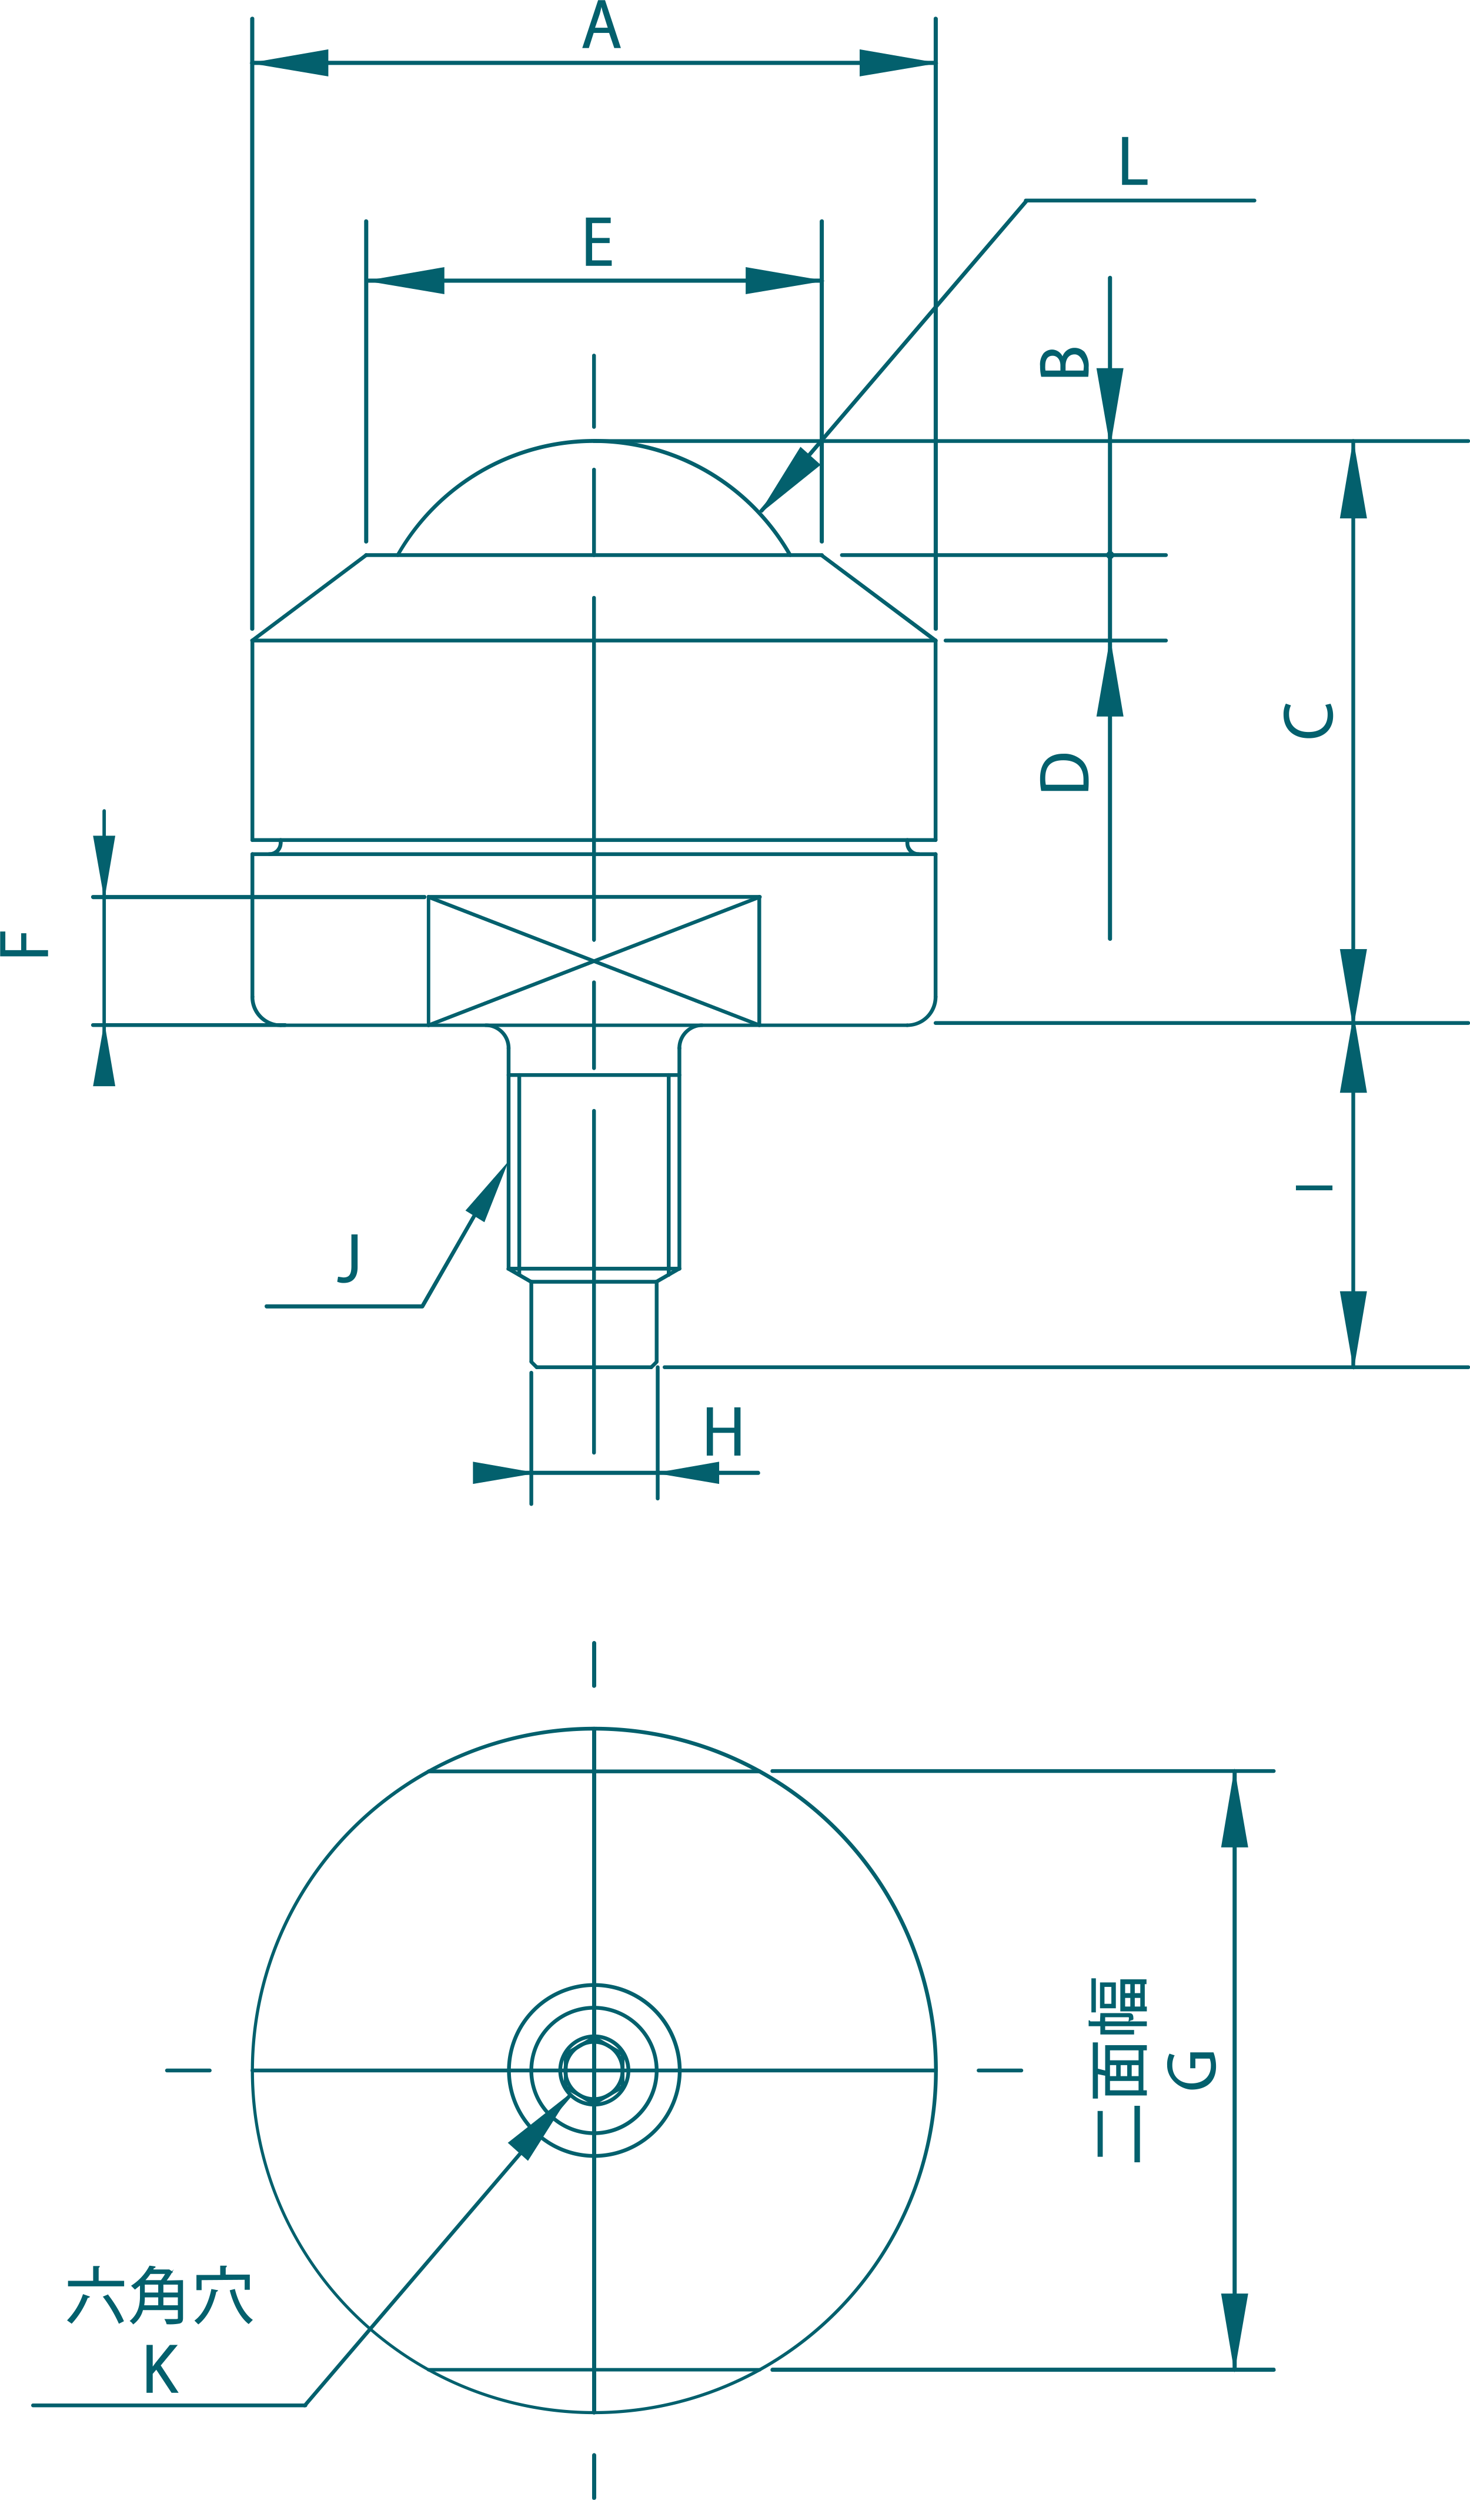 <svg id="レイヤー_1" data-name="レイヤー 1" xmlns="http://www.w3.org/2000/svg" viewBox="0 0 426.9 725.5"><defs><style>.cls-1{fill:#03606d;stroke:#03606d;stroke-miterlimit:10;stroke-width:0.3px;}</style></defs><g id="LINE"><path class="cls-1" d="M220.6,688.1H124.5c-.2,0-.4-.1-.4-.3a.4.4,0,0,1,.4-.4h96.1a.4.4,0,0,1,.4.4C221,688,220.8,688.1,220.6,688.1Z"/></g><g id="LINE-2" data-name="LINE"><path class="cls-1" d="M220.6,514.5H124.5a.4.4,0,1,1,0-.8h96.1a.4.4,0,0,1,0,.8Z"/></g><g id="CIRCLE"><path class="cls-1" d="M172.5,609.6a8.7,8.7,0,1,1,8.7-8.7A8.7,8.7,0,0,1,172.5,609.6Zm0-16.6a7.9,7.9,0,1,0,7.9,7.9A7.9,7.9,0,0,0,172.5,593Z"/></g><g id="LINE-3" data-name="LINE"><path class="cls-1" d="M164.3,606.1a.4.4,0,0,1-.4-.4v-9.6a.4.4,0,1,1,.8,0v9.6A.4.4,0,0,1,164.3,606.1Z"/></g><g id="LINE-4" data-name="LINE"><path class="cls-1" d="M172.5,610.9h-.1l-8.3-4.8a.4.4,0,0,1-.2-.5.5.5,0,0,1,.6-.2l8.2,4.8a.5.5,0,0,1,.2.6Z"/></g><g id="LINE-5" data-name="LINE"><path class="cls-1" d="M172.5,610.9l-.3-.2a.5.5,0,0,1,.2-.6l8.2-4.8a.5.5,0,0,1,.6.2.4.4,0,0,1-.2.5l-8.3,4.8Z"/></g><g id="LINE-6" data-name="LINE"><path class="cls-1" d="M180.8,606.1a.4.4,0,0,1-.4-.4v-9.6a.4.4,0,1,1,.8,0v9.6A.4.4,0,0,1,180.8,606.1Z"/></g><g id="LINE-7" data-name="LINE"><path class="cls-1" d="M180.8,596.5h-.2l-8.2-4.8a.4.4,0,0,1-.2-.5c.1-.2.4-.3.5-.2l8.3,4.8a.4.4,0,0,1,.2.5C181.1,596.5,181,596.5,180.8,596.5Z"/></g><g id="LINE-8" data-name="LINE"><path class="cls-1" d="M164.3,596.5c-.2,0-.3,0-.4-.2a.4.4,0,0,1,.2-.5l8.3-4.8c.1-.1.4,0,.5.2a.4.4,0,0,1-.2.5l-8.2,4.8Z"/></g><g id="CIRCLE-2" data-name="CIRCLE"><path class="cls-1" d="M172.5,700.5a99.6,99.6,0,1,1,99.7-99.6A99.7,99.7,0,0,1,172.5,700.5Zm0-198.4a98.9,98.9,0,1,0,98.9,98.8A98.9,98.9,0,0,0,172.5,502.1Z"/></g><g id="CIRCLE-3" data-name="CIRCLE"><path class="cls-1" d="M172.5,626.1a25.2,25.2,0,1,1,25.3-25.2A25.2,25.2,0,0,1,172.5,626.1Zm0-49.6A24.4,24.4,0,1,0,197,600.9,24.5,24.5,0,0,0,172.5,576.5Z"/></g><g id="CIRCLE-4" data-name="CIRCLE"><path class="cls-1" d="M172.5,619.5a18.6,18.6,0,1,1,18.6-18.6A18.5,18.5,0,0,1,172.5,619.5Zm0-36.4a17.8,17.8,0,1,0,17.8,17.8A17.8,17.8,0,0,0,172.5,583.1Z"/></g><g id="CIRCLE-5" data-name="CIRCLE"><path class="cls-1" d="M172.5,611.2a10.3,10.3,0,1,1,10.4-10.3A10.3,10.3,0,0,1,172.5,611.2Zm0-19.8a9.5,9.5,0,1,0,9.6,9.5A9.6,9.6,0,0,0,172.5,591.4Z"/></g><g id="LINE-9" data-name="LINE"><path class="cls-1" d="M296.6,601.3H284.2a.4.4,0,1,1,0-.8h12.4a.4.4,0,0,1,0,.8Zm-24.8,0H172.5a.4.4,0,1,1,0-.8h99.3a.4.4,0,1,1,0,.8Z"/></g><g id="LINE-10" data-name="LINE"><path class="cls-1" d="M172.5,601.3a.4.4,0,0,1-.4-.4V501.7a.4.4,0,0,1,.4-.4c.3,0,.5.1.5.4v99.2A.5.5,0,0,1,172.5,601.3Zm0-111.6a.4.4,0,0,1-.4-.4V476.9a.5.5,0,0,1,.4-.5.5.5,0,0,1,.5.5v12.4A.5.5,0,0,1,172.5,489.7Z"/></g><g id="LINE-11" data-name="LINE"><path class="cls-1" d="M172.5,725.4a.4.4,0,0,1-.4-.4V712.6a.5.5,0,0,1,.4-.5.5.5,0,0,1,.5.5V725A.5.5,0,0,1,172.5,725.4Zm0-24.8a.4.4,0,0,1-.4-.4V600.9a.4.4,0,0,1,.4-.4.5.5,0,0,1,.5.4v99.3A.5.5,0,0,1,172.5,700.6Z"/></g><g id="LINE-12" data-name="LINE"><path class="cls-1" d="M172.5,601.3H73.3a.4.4,0,0,1,0-.8h99.2a.4.4,0,1,1,0,.8Zm-111.6,0H48.5a.4.4,0,0,1,0-.8H60.9a.4.4,0,1,1,0,.8Z"/></g><path class="cls-1" d="M88.7,698.5H9.6a.4.4,0,0,1-.4-.4.4.4,0,0,1,.4-.4H88.7a.4.4,0,0,1,.4.4A.4.4,0,0,1,88.7,698.5Z"/><path class="cls-1" d="M358.5,688.2a.4.4,0,0,1-.4-.4V514.1a.4.4,0,0,1,.4-.4c.3,0,.5.1.5.4V687.8A.5.5,0,0,1,358.5,688.2Z"/><path class="cls-1" d="M369.9,514.4H224.3a.4.4,0,1,1,0-.8H369.9a.4.4,0,1,1,0,.8Z"/><path class="cls-1" d="M369.9,688.2H224.3a.4.4,0,0,1-.4-.4.5.5,0,0,1,.4-.5H369.9c.3,0,.4.2.4.5A.4.4,0,0,1,369.9,688.2Z"/><path class="cls-1" d="M88.5,698.5h-.3a.4.4,0,0,1,0-.6l77-90c.1-.2.4-.2.6,0a.3.3,0,0,1,0,.5l-77,90Z"/><path class="cls-1" d="M25.9,666.6a.4.4,0,0,1-.5.1,23.2,23.2,0,0,1-4.6,7.5l-1.1-.8a20.1,20.1,0,0,0,4.5-7.4Zm2.6-4.5h7.4v1.3h-16v-1.3h7.3v-4.3h1.6q0,.1-.3.3Zm6.1,12.1a39.5,39.5,0,0,0-4.5-7.6l1.2-.5a36.2,36.2,0,0,1,4.5,7.5Z"/><path class="cls-1" d="M53,661.9v10.8c0,.9-.2,1.3-.9,1.5a15.3,15.3,0,0,1-3.6.2,4.3,4.3,0,0,0-.5-1.2h2.4c1.3,0,1.4,0,1.4-.5v-2.4H41.4a7.3,7.3,0,0,1-2.7,4.1,3,3,0,0,0-.8-.8c2.5-2.1,2.9-4.9,2.9-7.2V663l-1.6,1.3-.9-.9a15.2,15.2,0,0,0,5.2-5.7l1.5.2c0,.2-.1.2-.4.2l-.3.7h4.8l.9.6c0,.1-.1.1-.2.1a18.4,18.4,0,0,1-1.7,2.5Zm-6.9,4.7H41.9a11.8,11.8,0,0,1-.2,2.6h4.4Zm.7-4.7a15.3,15.3,0,0,0,1.4-2.1H43.6a15.7,15.7,0,0,1-1.7,2.1Zm-4.9,1v2.6h4.2v-2.6Zm9.9,2.6v-2.6H47.3v2.6Zm-4.5,3.7h4.5v-2.6H47.3Z"/><path class="cls-1" d="M63.1,664.8a.5.5,0,0,1-.4.2c-.9,4-2.6,7.4-5.1,9.4l-.9-.9c2.4-1.8,4-5.1,4.8-9Zm-4.7-3.2v2.9H57.2v-4.1h6.9v-2.7h1.6q0,.2-.3.3v2.3h7v4.1H71.2v-2.9Zm9.7,2.9c.9,3.6,2.7,7.1,5.1,8.8l-1,1c-2.4-1.9-4.3-5.6-5.3-9.5Z"/><path class="cls-1" d="M51.6,694.3H49.9l-4.5-6.8-1.2,1.4v5.4H42.7V680.7h1.5v6.6h0l1.1-1.5,4.1-5.1h1.9l-4.8,5.8Z"/><path class="cls-1" d="M318.9,625.8v-13h1.2v13Zm10.7,1.6V611.3h1.3v16.1Z"/><path class="cls-1" d="M318.7,592.9v7.6l2.4.6v-7.4h11.8v1.2h-1v11.9h1V608H321.1v-5.7l-2.4-.5v7.1h-1.2v-16Zm12.1,2h-8.6v3.2h8.6Zm-6.5,4.3h-2.1v3.5h2.1Zm-2.1,7.6h8.6v-3h-8.6Zm5.3-7.6h-2.2v3.5h2.2Zm1,3.5h2.3v-3.5h-2.3Z"/><path class="cls-1" d="M319.7,584.4h8.1c1.1,0,1.2.5,1.2,1.7a2.5,2.5,0,0,0-1.1.4,5.1,5.1,0,0,0,.1-1c-.1-.1-.1-.2-.3-.2h-6.9v1.5h12.1v1.1H320.8v1.4h8.4v1h-9.5v-2.4h-3.4v-1.4c.1,0,.2.1.2.3h3.1Zm-2.6-.5v-9.6h1v9.6Zm2.5-1.2v-7.2h4.3v7.2Zm3.3-6.2h-2.3v5.2h2.3Zm10,7.1h-7.4v-9h7.3v1.1h-.5v6.8h.6Zm-4.5-7.9h-1.8v2.9h1.8Zm-1.8,4v2.8h1.8v-2.8Zm4.7-1.1v-2.9h-1.9v2.9Zm0,3.9v-2.8h-1.9v2.8Z"/><path class="cls-1" d="M352.3,595.8a11.3,11.3,0,0,1,.7,3.9c0,5.4-4,6.6-6.9,6.6s-7-2.7-7-6.9a7,7,0,0,1,.6-3.2l1.2.4a6.5,6.5,0,0,0-.6,2.8c0,3.2,2.1,5.4,5.7,5.4s5.8-2.1,5.8-5.2a5.5,5.5,0,0,0-.4-2.3H347v2.8h-1.2v-4.3Z"/><polygon class="cls-1" points="354.8 536 362.3 536 358.5 514.1 354.8 536"/><polygon class="cls-1" points="354.8 665.8 362.3 665.8 358.5 687.7 354.8 665.8"/><polygon class="cls-1" points="153.3 626.9 147.7 621.9 165.2 608.1 153.3 626.9"/><g id="ARC"><path class="cls-1" d="M147.7,304.6a.4.4,0,0,1-.4-.4,6.3,6.3,0,0,0-6.2-6.3c-.3,0-.4-.1-.4-.3s.1-.4.4-.4a7,7,0,0,1,7,7A.4.4,0,0,1,147.7,304.6Z"/></g><g id="LINE-13" data-name="LINE"><path class="cls-1" d="M147.7,368.6a.4.4,0,0,1-.4-.4v-64a.4.4,0,0,1,.8,0v64A.4.4,0,0,1,147.7,368.6Z"/></g><g id="LINE-14" data-name="LINE"><path class="cls-1" d="M154.3,372.4h-.2l-6.6-3.8a.4.4,0,0,1-.2-.5c.2-.2.4-.3.6-.2l6.6,3.8a.4.4,0,0,1,.1.6C154.6,372.3,154.4,372.4,154.3,372.4Z"/></g><g id="LINE-15" data-name="LINE"><path class="cls-1" d="M154.3,395.5a.4.4,0,0,1-.4-.4V372a.4.4,0,0,1,.8,0v23.1A.4.4,0,0,1,154.3,395.5Z"/></g><g id="LINE-16" data-name="LINE"><path class="cls-1" d="M156,397.2h-.3l-1.7-1.7a.5.5,0,0,1,0-.5.4.4,0,0,1,.6,0l1.6,1.6a.4.4,0,0,1,0,.6Z"/></g><g id="LINE-17" data-name="LINE"><path class="cls-1" d="M189,397.2H156a.4.4,0,1,1,0-.8h33a.4.4,0,1,1,0,.8Z"/></g><g id="LINE-18" data-name="LINE"><path class="cls-1" d="M189,397.2h-.2a.4.4,0,0,1,0-.6l1.6-1.6a.4.4,0,0,1,.6,0,.5.5,0,0,1,0,.5l-1.7,1.7Z"/></g><g id="LINE-19" data-name="LINE"><path class="cls-1" d="M190.7,395.5a.4.4,0,0,1-.4-.4V372a.4.4,0,1,1,.8,0v23.1A.4.4,0,0,1,190.7,395.5Z"/></g><g id="LINE-20" data-name="LINE"><path class="cls-1" d="M190.7,372.4l-.4-.2a.5.5,0,0,1,.2-.6l6.6-3.8a.4.4,0,0,1,.5.2c.2.2.1.4-.1.5l-6.6,3.8Z"/></g><g id="LINE-21" data-name="LINE"><path class="cls-1" d="M197.3,368.6a.4.4,0,0,1-.4-.4v-64a.4.4,0,0,1,.8,0v64A.4.4,0,0,1,197.3,368.6Z"/></g><g id="ARC-2" data-name="ARC"><path class="cls-1" d="M197.3,304.6a.4.4,0,0,1-.4-.4,7,7,0,0,1,7-7,.4.4,0,0,1,.4.4c0,.2-.2.3-.4.3a6.3,6.3,0,0,0-6.2,6.3A.4.4,0,0,1,197.3,304.6Z"/></g><g id="LINE-22" data-name="LINE"><path class="cls-1" d="M271.7,289.7a.4.4,0,0,1-.4-.4V247.9a.4.4,0,0,1,.4-.4.4.4,0,0,1,.4.4v41.4A.4.4,0,0,1,271.7,289.7Z"/></g><g id="ARC-3" data-name="ARC"><path class="cls-1" d="M263.5,297.9c-.3,0-.4-.1-.4-.3s.1-.4.4-.4a7.9,7.9,0,0,0,7.8-7.9.4.4,0,0,1,.4-.4.4.4,0,0,1,.4.4A8.6,8.6,0,0,1,263.5,297.9Z"/></g><g id="LINE-23" data-name="LINE"><path class="cls-1" d="M271.7,248.3H73.3c-.3,0-.4-.1-.4-.4a.4.4,0,0,1,.4-.4H271.7a.4.4,0,0,1,.4.4C272.1,248.2,272,248.3,271.7,248.3Z"/></g><g id="ARC-4" data-name="ARC"><path class="cls-1" d="M266.8,248.3a3.6,3.6,0,0,1-3.7-3.7.4.4,0,0,1,.4-.4.4.4,0,0,1,.4.4,2.9,2.9,0,0,0,2.9,2.9.4.4,0,0,1,.4.4A.4.4,0,0,1,266.8,248.3Z"/></g><g id="ARC-5" data-name="ARC"><path class="cls-1" d="M78.2,248.3a.4.4,0,0,1-.4-.4.4.4,0,0,1,.4-.4,2.9,2.9,0,0,0,2.9-2.9.4.4,0,1,1,.8,0A3.6,3.6,0,0,1,78.2,248.3Z"/></g><g id="LINE-24" data-name="LINE"><path class="cls-1" d="M73.3,289.7a.4.4,0,0,1-.4-.4V247.9a.4.4,0,0,1,.4-.4.4.4,0,0,1,.4.4v41.4A.4.4,0,0,1,73.3,289.7Z"/></g><g id="ARC-6" data-name="ARC"><path class="cls-1" d="M81.5,297.9a8.5,8.5,0,0,1-8.6-8.6.4.4,0,0,1,.4-.4.4.4,0,0,1,.4.4,7.9,7.9,0,0,0,7.8,7.9.4.4,0,0,1,.4.4C81.9,297.8,81.7,297.9,81.5,297.9Z"/></g><g id="LINE-25" data-name="LINE"><path class="cls-1" d="M263.5,297.9H81.5c-.2,0-.4-.1-.4-.3a.4.4,0,0,1,.4-.4h182a.4.4,0,0,1,.4.4C263.9,297.8,263.7,297.9,263.5,297.9Z"/></g><g id="LINE-26" data-name="LINE"><path class="cls-1" d="M220.5,260.7H124.4c-.2,0-.3-.1-.3-.4s.1-.4.3-.4h96.1a.4.4,0,0,1,.4.4C220.9,260.6,220.8,260.7,220.5,260.7Z"/></g><g id="LINE-27" data-name="LINE"><path class="cls-1" d="M271.7,244.2a.4.4,0,0,1-.4-.4V185.9a.4.4,0,0,1,.4-.4.4.4,0,0,1,.4.4v57.9A.4.4,0,0,1,271.7,244.2Z"/></g><g id="LINE-28" data-name="LINE"><path class="cls-1" d="M271.7,186.3h-.2l-33.1-24.8a.3.3,0,0,1-.1-.5c.2-.2.4-.3.6-.1L272,185.6c.1.1.2.4.1.5S271.9,186.3,271.7,186.3Z"/></g><g id="LINE-29" data-name="LINE"><path class="cls-1" d="M73.3,244.2a.4.4,0,0,1-.4-.4V185.9a.4.4,0,0,1,.4-.4.4.4,0,0,1,.4.4v57.9A.4.4,0,0,1,73.3,244.2Z"/></g><g id="LINE-30" data-name="LINE"><path class="cls-1" d="M271.7,244.2H73.3a.4.4,0,1,1,0-.8H271.7a.4.4,0,0,1,0,.8Z"/></g><g id="LINE-31" data-name="LINE"><path class="cls-1" d="M238.7,161.5H106.3a.4.4,0,0,1,0-.8H238.7a.4.4,0,0,1,0,.8Z"/></g><g id="LINE-32" data-name="LINE"><path class="cls-1" d="M73.3,186.3c-.2,0-.3,0-.4-.2a.3.3,0,0,1,.1-.5l33.1-24.8c.2-.2.4-.1.6.1s0,.4-.1.5L73.5,186.2Z"/></g><g id="ARC-7" data-name="ARC"><path class="cls-1" d="M229.5,161.5l-.4-.2a65.2,65.2,0,0,0-89-24.3,65.9,65.9,0,0,0-24.3,24.3c-.1.2-.3.2-.5.1s-.3-.3-.1-.5a65.9,65.9,0,0,1,114.6,0c.1.2.1.4-.1.5Z"/></g><g id="LINE-33" data-name="LINE"><path class="cls-1" d="M81.5,245a.4.4,0,0,1-.4-.4v-.8a.4.4,0,0,1,.8,0v.8A.4.4,0,0,1,81.5,245Z"/></g><g id="LINE-34" data-name="LINE"><path class="cls-1" d="M263.5,245a.4.4,0,0,1-.4-.4v-.8a.4.4,0,0,1,.4-.4.4.4,0,0,1,.4.4v.8A.4.4,0,0,1,263.5,245Z"/></g><g id="LINE-35" data-name="LINE"><path class="cls-1" d="M197.3,368.6H147.7a.4.4,0,0,1-.4-.4.4.4,0,0,1,.4-.4h49.6a.4.4,0,0,1,.4.4A.4.4,0,0,1,197.3,368.6Z"/></g><g id="LINE-36" data-name="LINE"><path class="cls-1" d="M190.7,372.4H154.3a.4.4,0,1,1,0-.8h36.4a.4.4,0,0,1,0,.8Z"/></g><g id="LINE-37" data-name="LINE"><path class="cls-1" d="M194.2,370.4a.4.4,0,0,1-.4-.4V312a.4.4,0,0,1,.4-.4.4.4,0,0,1,.4.4v58A.4.4,0,0,1,194.2,370.4Z"/></g><g id="LINE-38" data-name="LINE"><path class="cls-1" d="M150.8,370.4a.4.4,0,0,1-.4-.4V312a.4.4,0,0,1,.8,0v58A.4.4,0,0,1,150.8,370.4Z"/></g><g id="LINE-39" data-name="LINE"><path class="cls-1" d="M197.3,312.4H147.7a.4.4,0,0,1,0-.8h49.6a.4.4,0,0,1,0,.8Z"/></g><g id="LINE-40" data-name="LINE"><path class="cls-1" d="M271.7,186.3H73.3a.4.4,0,0,1,0-.8H271.7a.4.4,0,1,1,0,.8Z"/></g><g id="LINE-41" data-name="LINE"><path class="cls-1" d="M124.4,297.9a.3.3,0,0,1-.3-.3V260.3c0-.2.1-.4.3-.4a.4.4,0,0,1,.4.4v37.3C124.8,297.8,124.7,297.9,124.4,297.9Z"/></g><g id="LINE-42" data-name="LINE"><path class="cls-1" d="M220.5,297.9c-.2,0-.4-.1-.4-.3V260.3a.4.4,0,0,1,.4-.4.4.4,0,0,1,.4.4v37.3C220.9,297.8,220.8,297.9,220.5,297.9Z"/></g><g id="LINE-43" data-name="LINE"><path class="cls-1" d="M124.4,297.9c-.1,0-.3,0-.3-.2a.4.4,0,0,1,.2-.5L220.4,260a.4.4,0,1,1,.3.7l-96.1,37.2Z"/></g><g id="LINE-44" data-name="LINE"><path class="cls-1" d="M220.5,297.9h-.1l-96.1-37.2a.4.4,0,0,1,.3-.7l96.1,37.2a.4.4,0,0,1,.2.5C220.8,297.9,220.7,297.9,220.5,297.9Z"/></g><g id="LINE-45" data-name="LINE"><path class="cls-1" d="M172.5,422a.4.4,0,0,1-.4-.4V322.4a.4.4,0,1,1,.8,0v99.2A.4.4,0,0,1,172.5,422Zm0-111.6a.4.4,0,0,1-.4-.4V285.1a.4.4,0,1,1,.8,0V310A.4.4,0,0,1,172.5,310.4Zm0-37.2a.5.5,0,0,1-.4-.5V173.5a.4.4,0,0,1,.8,0v99.2A.5.5,0,0,1,172.5,273.2Zm0-111.7a.4.4,0,0,1-.4-.4V136.3a.4.4,0,0,1,.8,0v24.8A.4.4,0,0,1,172.5,161.5Zm0-37.2a.4.4,0,0,1-.4-.4V103.2a.4.4,0,1,1,.8,0v20.7A.4.4,0,0,1,172.5,124.3Z"/></g><path class="cls-1" d="M238.7,81.9H107a.4.4,0,0,1-.4-.4.5.5,0,0,1,.4-.5H238.7a.5.5,0,0,1,.4.5A.4.4,0,0,1,238.7,81.9Z"/><path class="cls-1" d="M238.7,157.6a.5.5,0,0,1-.5-.4v-93a.5.5,0,0,1,.5-.4.4.4,0,0,1,.4.4v93A.4.4,0,0,1,238.7,157.6Z"/><path class="cls-1" d="M106.3,157.6a.4.4,0,0,1-.4-.4v-93a.4.4,0,0,1,.4-.4.5.5,0,0,1,.5.4v93A.5.5,0,0,1,106.3,157.6Z"/><path class="cls-1" d="M271.7,18.7H73.3a.5.5,0,0,1-.5-.4.5.5,0,0,1,.5-.5H271.7a.5.5,0,0,1,.5.5A.5.5,0,0,1,271.7,18.7Z"/><path class="cls-1" d="M271.7,182.9a.4.4,0,0,1-.4-.4V5.4a.4.4,0,0,1,.4-.4.5.5,0,0,1,.5.4V182.5C272.2,182.8,272,182.9,271.7,182.9Z"/><path class="cls-1" d="M73.3,182.9c-.3,0-.5-.1-.5-.4V5.4a.5.5,0,0,1,.5-.4.4.4,0,0,1,.4.4V182.5A.4.4,0,0,1,73.3,182.9Z"/><path class="cls-1" d="M426.4,128.4H172.5a.4.4,0,0,1,0-.8H426.4a.4.4,0,0,1,0,.8Z"/><path class="cls-1" d="M338.6,161.5H244.5a.4.4,0,0,1,0-.8h94.1a.4.4,0,0,1,0,.8Z"/><path class="cls-1" d="M338.6,186.3h-64a.4.4,0,0,1,0-.8h64a.4.4,0,1,1,0,.8Z"/><path class="cls-1" d="M393,397.2a.4.4,0,0,1-.4-.4V128a.4.4,0,0,1,.8,0V396.8A.4.4,0,0,1,393,397.2Z"/><path class="cls-1" d="M322.4,272.9a.5.5,0,0,1-.5-.4V80.6a.5.5,0,0,1,.5-.4.4.4,0,0,1,.4.4V272.5A.4.4,0,0,1,322.4,272.9Z"/><path class="cls-1" d="M426.4,397.2H193a.4.4,0,1,1,0-.8H426.4a.4.4,0,1,1,0,.8Z"/><path class="cls-1" d="M426.4,297.3H271.7a.4.4,0,1,1,0-.8H426.4a.4.4,0,1,1,0,.8Z"/><path class="cls-1" d="M220.2,427.9H141.1a.4.4,0,0,1-.4-.4c0-.3.1-.5.4-.5h79.1a.5.5,0,0,1,.4.5A.4.4,0,0,1,220.2,427.9Z"/><path class="cls-1" d="M191,435.3a.4.4,0,0,1-.4-.4V396.8a.4.4,0,0,1,.8,0v38.1A.4.4,0,0,1,191,435.3Z"/><path class="cls-1" d="M154.3,436.9a.4.4,0,0,1-.4-.4V398.4a.4.4,0,0,1,.8,0v38.1A.4.4,0,0,1,154.3,436.9Z"/><path class="cls-1" d="M30.3,313.7c-.2,0-.4-.1-.4-.3v-78a.4.4,0,0,1,.4-.4c.2,0,.3.2.3.4v78A.3.3,0,0,1,30.3,313.7Z"/><path class="cls-1" d="M123.3,260.8H27a.5.5,0,0,1-.4-.5.4.4,0,0,1,.4-.4h96.3a.4.4,0,0,1,.4.4A.5.5,0,0,1,123.3,260.8Z"/><path class="cls-1" d="M82.8,297.9H27a.4.4,0,1,1,0-.8H82.8a.4.4,0,1,1,0,.8Z"/><path class="cls-1" d="M122.6,379.6H77.4a.5.5,0,0,1-.4-.5.4.4,0,0,1,.4-.4h45l21-36.5c.1-.2.4-.2.6-.1s.2.3.1.5l-1.4,2.4L123,379.4A.5.5,0,0,1,122.6,379.6Z"/><path class="cls-1" d="M364.3,58.6H297.9a.4.4,0,1,1,0-.8h66.4a.4.4,0,0,1,0,.8Z"/><path class="cls-1" d="M221.1,148.6h-.3c-.2-.1-.2-.4,0-.6l77-90a.5.5,0,0,1,.6,0c.2.1.2.4,0,.6l-77,90Z"/><path class="cls-1" d="M323,161.1a.6.6,0,0,1-.6.6.6.6,0,1,1,0-1.2A.6.6,0,0,1,323,161.1Z"/><path class="cls-1" d="M322.4,162.1a1,1,0,1,1,0-2,1,1,0,0,1,0,2Zm0-1.2-.2.2c0,.2.4.2.4,0Z"/><path class="cls-1" d="M180.1,13.8h-1.6L177,9.4h-4.7l-1.4,4.4h-1.6L173.8.2h1.8Zm-3.4-5.6-1.3-4.1a25,25,0,0,1-.7-2.6h-.1a24.4,24.4,0,0,1-.6,2.6l-1.4,4.1Z"/><path class="cls-1" d="M333.1,53.5H326V39.9h1.5V52.2h5.6Z"/><path class="cls-1" d="M177.5,77h-7.2V63.3h6.9v1.3h-5.4v4.6h5.1v1.2h-5.1v5.3h5.7Z"/><path class="cls-1" d="M308.6,103.9a3.5,3.5,0,0,1,3.5-2.8,3.9,3.9,0,0,1,2.7,1.1,6.6,6.6,0,0,1,1.2,4.4,17.8,17.8,0,0,1-.1,2.6H302.5a13.2,13.2,0,0,1-.3-3,5.2,5.2,0,0,1,1-3.6,3.3,3.3,0,0,1,2.4-1,3.3,3.3,0,0,1,3,2.3Zm-.5,2.2c0-1.8-1-3-2.4-3h0c-1.6,0-2.3,1.2-2.3,3.1a5.8,5.8,0,0,0,.1,1.5h4.6Zm6.7,1.6c0-.4.1-.8.1-1.5s-.8-3.5-2.8-3.5-2.8,1.7-2.8,3.5v1.5Z"/><path class="cls-1" d="M302.5,229.4a17.9,17.9,0,0,1-.3-3.4c0-5.5,3.2-7.1,6.6-7.1a7.3,7.3,0,0,1,5.3,1.9c1.3,1.2,1.9,3.2,1.9,5.6a27.2,27.2,0,0,1-.1,3Zm12.3-1.5v-1.7c0-3.7-2.1-5.7-6-5.7s-5.4,1.9-5.4,5.4a9.5,9.5,0,0,0,.2,2Z"/><path class="cls-1" d="M13.8,277.4H.2v-6.9H1.4v5.4H6.3V271H7.5v4.9h6.3Z"/><path class="cls-1" d="M214.9,422.3h-1.5v-6.6h-6.5v6.6h-1.5V408.6h1.5v5.9h6.5v-5.9h1.5Z"/><path class="cls-1" d="M103.7,367.7c0,3.4-1.7,4.5-3.9,4.5a4.3,4.3,0,0,1-1.7-.3l.2-1.2,1.4.2c1.6,0,2.5-.7,2.5-3.4v-9.1h1.5Z"/><path class="cls-1" d="M386.3,204.4a7.9,7.9,0,0,1,.7,3.4c0,3.5-2.3,6.3-6.9,6.3s-7.2-2.7-7.2-6.7a6.8,6.8,0,0,1,.6-3l1.2.4a5.8,5.8,0,0,0-.5,2.5c0,3.1,2,5.3,5.8,5.3s5.7-2,5.7-5.2a5.7,5.7,0,0,0-.6-2.7Z"/><path class="cls-1" d="M376.5,345.3v-1.1h10.3v1.1Z"/><polygon class="cls-1" points="249.8 22 249.8 14.5 271.7 18.3 249.8 22"/><polygon class="cls-1" points="137.5 430.5 137.5 424.4 155.1 427.5 137.5 430.5"/><polygon class="cls-1" points="27.2 242.7 33.3 242.7 30.3 260.3 27.2 242.7"/><polygon class="cls-1" points="27.2 315.1 33.3 315.1 30.3 297.5 27.2 315.1"/><polygon class="cls-1" points="140.6 354.5 135.4 351.3 147.2 337.8 140.6 354.5"/><polygon class="cls-1" points="208.7 430.5 208.7 424.4 191 427.5 208.7 430.5"/><polygon class="cls-1" points="216.7 85.2 216.7 77.7 238.7 81.5 216.7 85.2"/><polygon class="cls-1" points="318.6 107 326.1 107 322.4 128.9 318.6 107"/><polygon class="cls-1" points="318.6 207.8 326.1 207.8 322.4 185.9 318.6 207.8"/><polygon class="cls-1" points="389.3 150.3 396.8 150.3 393 128.4 389.3 150.3"/><polygon class="cls-1" points="389.3 317 396.8 317 393.1 295.1 389.3 317"/><polygon class="cls-1" points="389.3 275.6 396.8 275.6 393 297.6 389.3 275.6"/><polygon class="cls-1" points="389.3 374.9 396.8 374.9 393.1 396.8 389.3 374.9"/><polygon class="cls-1" points="232.5 129.9 238.1 134.9 220.8 148.8 232.5 129.9"/><polygon class="cls-1" points="128.9 85.2 128.9 77.7 107 81.5 128.9 85.2"/><polygon class="cls-1" points="95.2 22 95.2 14.5 73.3 18.3 95.2 22"/></svg>